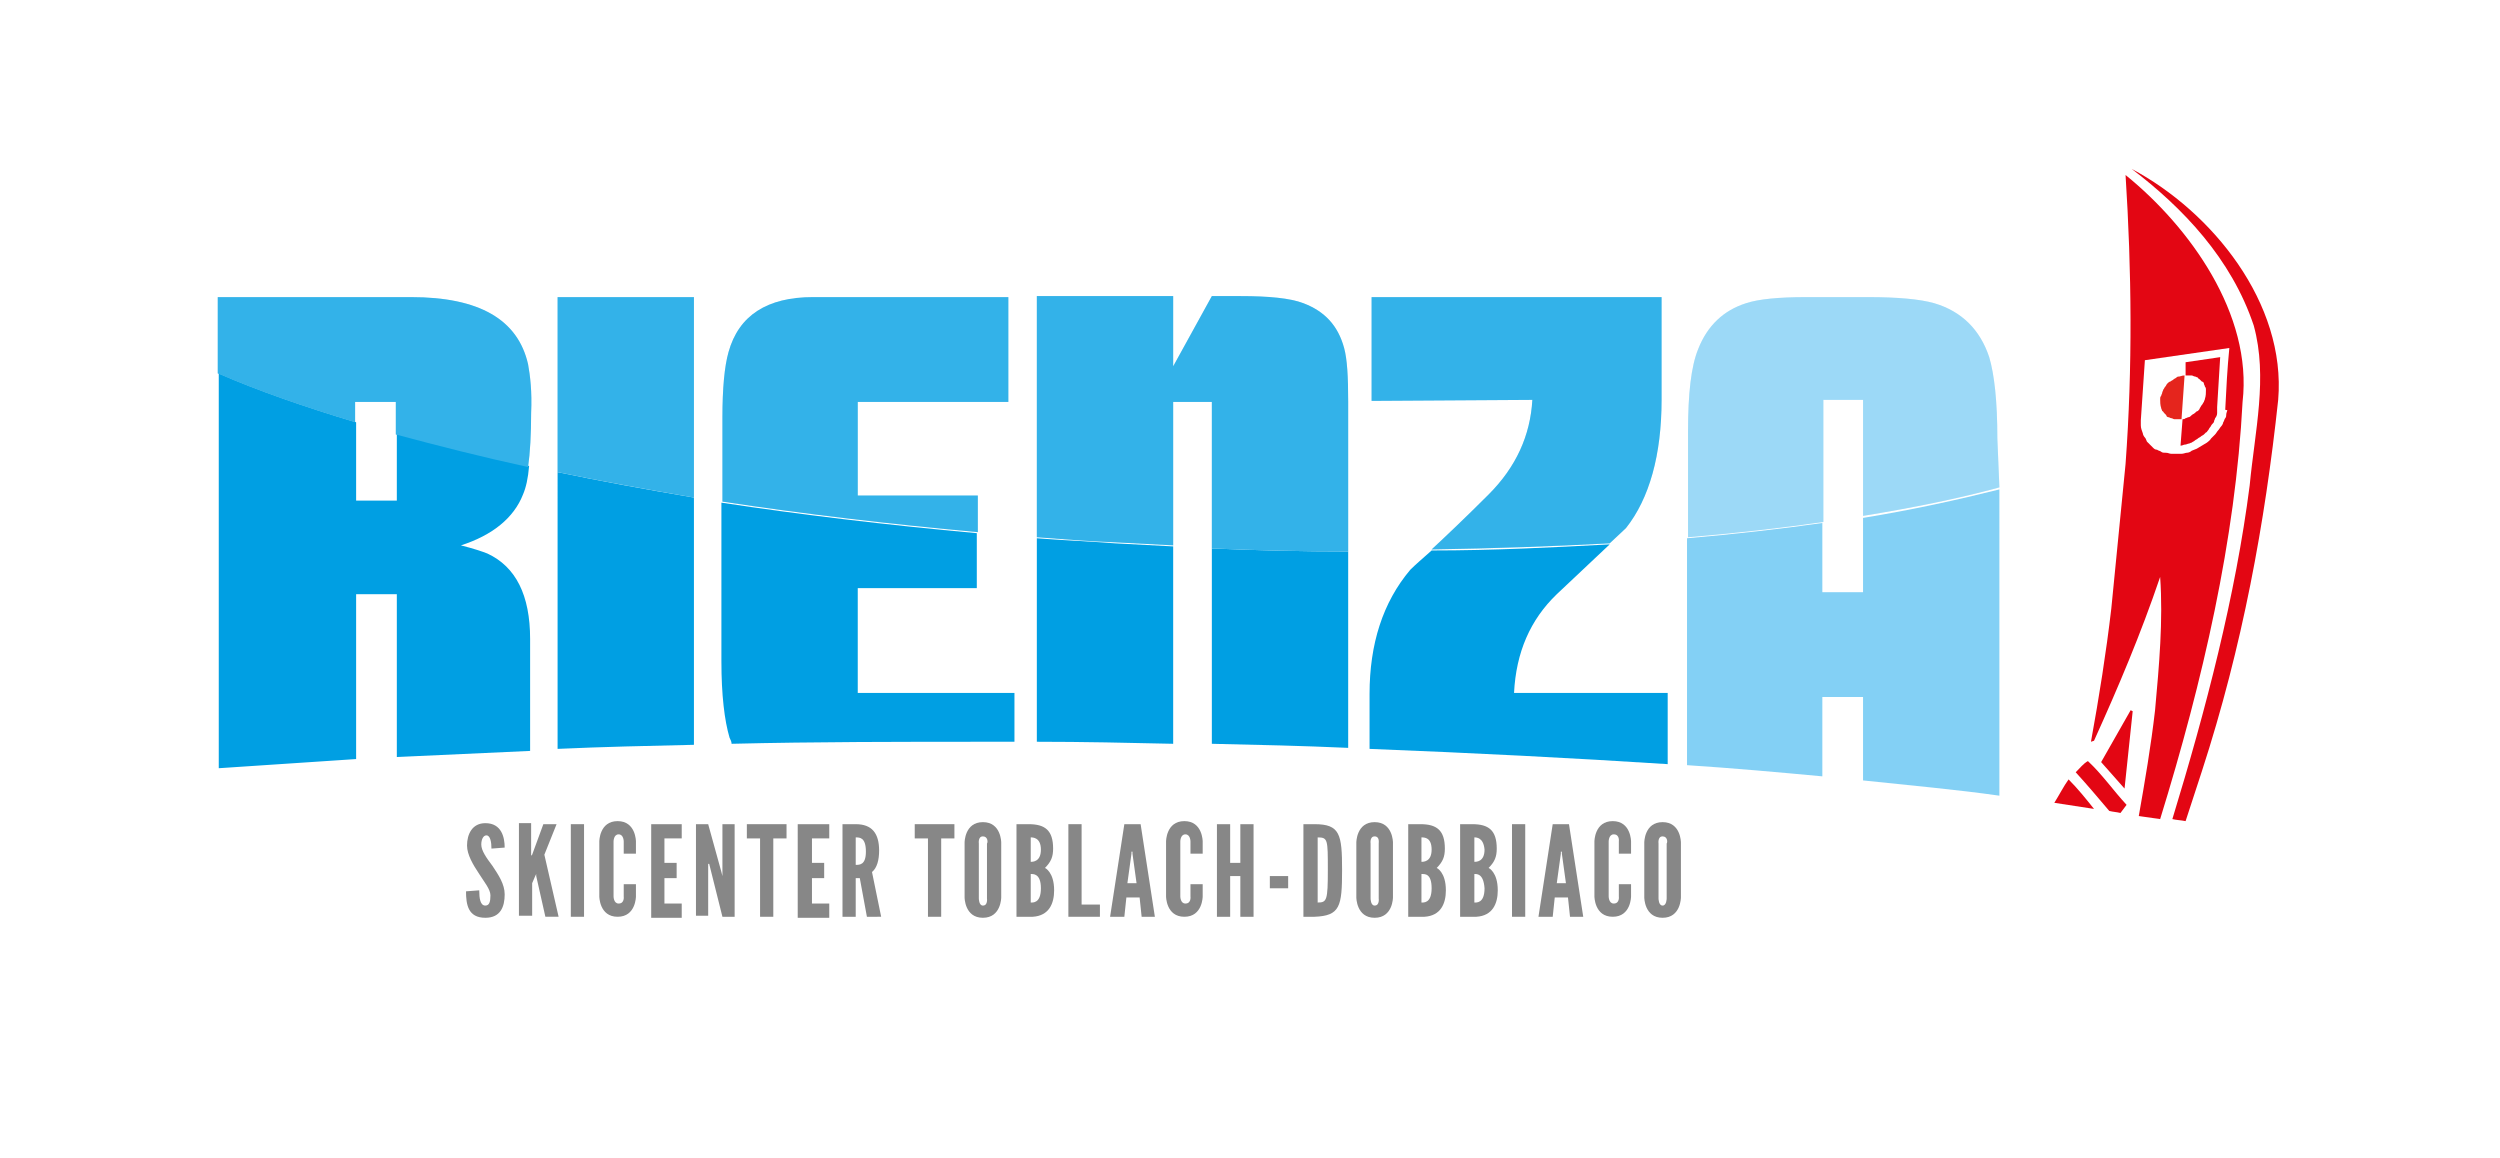 <?xml version="1.0" encoding="utf-8"?>
<!-- Generator: Adobe Illustrator 22.1.0, SVG Export Plug-In . SVG Version: 6.00 Build 0)  -->
<svg version="1.1" id="Ebene_1" xmlns="http://www.w3.org/2000/svg" xmlns:xlink="http://www.w3.org/1999/xlink" x="0px" y="0px"
	 viewBox="0 0 245.7 113.8" style="enable-background:new 0 0 245.7 113.8;" xml:space="preserve">
<style type="text/css">
	.st0{fill:#FFFFFF;}
	.st1{fill:none;}
	.st2{fill:#E30613;}
	.st3{fill:#878787;}
	.st4{fill:#009FE3;}
	.st5{fill:#83D0F5;}
	.st6{opacity:0.2;fill:#FFFFFF;}
	.st7{fill-rule:evenodd;clip-rule:evenodd;fill:#FFFFFF;}
	.st8{fill-rule:evenodd;clip-rule:evenodd;fill:#E30613;}
	.st9{fill-rule:evenodd;clip-rule:evenodd;fill:#E5251D;}
</style>
<rect class="st0" width="245.7" height="113.8"/>
<g>
	<g>
		<rect x="179.1" y="39.5" class="st1" width="3.9" height="18.8"/>
		<rect x="35" y="39.5" class="st1" width="4" height="9.7"/>
		<path class="st2" d="M216.4,75.8c4-12.3,6.2-24.4,7.5-36.5c0.8-9.5-6.5-18.5-14.4-22.7l0,0c5,3.8,9.8,8.8,12,15.4
			c1.4,5.1,0.1,10.4-0.4,15.7c-1.4,10.9-4.3,22-7.6,32.8c0.4,0.1,0.8,0.1,1.3,0.2L216.4,75.8z"/>
		<path class="st2" d="M220.4,39.5c1-8.6-5.2-17.2-11.5-22.3c0.6,9.4,0.7,18.9,0,28.4l-1.4,14.2c-0.5,4.3-1.2,8.7-2,13.1l0.3-0.1
			c2.4-5.3,4.6-10.5,6.5-16.1c0.3,4.3-0.1,8.7-0.5,13.1c-0.4,3.5-1,7-1.6,10.4c0.7,0.1,1.4,0.2,2.1,0.3
			C216.5,66.9,219.7,53,220.4,39.5z"/>
		<path class="st2" d="M203.3,76.6c-0.5,0.7-0.9,1.5-1.4,2.3c1.3,0.2,2.6,0.4,3.9,0.6C205,78.5,204.2,77.5,203.3,76.6z"/>
		<path class="st2" d="M209,79.1c-1.3-1.4-2.4-3-3.8-4.3c-0.4,0.2-0.8,0.7-1.2,1.1c1.1,1.2,2.2,2.5,3.3,3.8c0.4,0.1,0.7,0.1,1.1,0.2
			L209,79.1z"/>
		<polygon class="st2" points="209.4,69.8 206.5,74.9 208.8,77.5 209.6,69.9 		"/>
		<g>
			<path class="st3" d="M47.7,80.9c1.6,0,1.9,1.4,1.9,2.4l-1.3,0.1c0-0.6-0.1-1.3-0.5-1.3c-0.3,0-0.5,0.4-0.5,0.9
				c0,0.6,0.5,1.3,1.1,2.1c0.6,0.9,1.2,1.8,1.2,2.8c0,1.2-0.4,2.3-1.9,2.3c-1.7,0-1.9-1.3-1.9-2.6l1.3-0.1c0,0.8,0.1,1.5,0.6,1.5
				c0.4,0,0.5-0.4,0.5-1c0-0.6-0.6-1.3-1.1-2.1c-0.6-0.9-1.2-1.9-1.2-2.8C45.9,82,46.4,80.9,47.7,80.9z"/>
			<path class="st3" d="M52.2,81v3v0.1h0l0.1-0.1l1.1-3h1.3l-1.2,3l1.4,6.1h-1.3l-0.9-4l0-0.2h0l-0.1,0.2l-0.3,0.7v3.2h-1.3
				c0-2.8,0-9.1,0-9.1H52.2z"/>
			<path class="st3" d="M56.1,81h1.3v9.1h-1.3V81z"/>
			<path class="st3" d="M62.5,86.9v1.2c0,0,0,2-1.8,2c-1.8,0-1.8-2-1.8-2v-5.4c0,0,0-2,1.8-2c1.8,0,1.8,2,1.8,2v1.2h-1.2v-1.2
				c0,0,0-0.7-0.5-0.7c-0.5,0-0.5,0.7-0.5,0.7v5.4c0,0,0,0.7,0.5,0.7c0.6,0,0.5-0.7,0.5-0.7v-1.2H62.5z"/>
			<path class="st3" d="M64,81H67v1.4h-1.7v2.4h1.2v1.5h-1.2v2.5H67v1.4H64V81z"/>
			<path class="st3" d="M69.8,85.3l-0.1-0.4h-0.1v0.4v4.7h-1.2V81h1.2l1.3,4.7l0.1,0.4H71v-0.4V81h1.2v9.1h-1.2L69.8,85.3z"/>
			<path class="st3" d="M73.4,82.3V81h3.9v1.4H76v7.7h-1.3v-7.7H73.4z"/>
			<path class="st3" d="M78.4,81h3.1v1.4h-1.7v2.4H81v1.5h-1.2v2.5h1.7v1.4h-3.1V81z"/>
			<path class="st3" d="M85.2,90.1l-0.7-3.8h-0.4v3.8h-1.3V81h1.3c1.6,0,2.3,0.9,2.3,2.6c0,0.9-0.2,1.7-0.7,2.1l0.9,4.4H85.2z
				 M84.1,82.3V85c0.4,0,1,0,1-1.3C85.1,82.3,84.5,82.3,84.1,82.3z"/>
			<path class="st3" d="M89.9,82.3V81h3.9v1.4h-1.3v7.7h-1.3v-7.7H89.9z"/>
			<path class="st3" d="M96.6,90.2c-1.8,0-1.8-2-1.8-2v-5.4c0,0,0-2,1.8-2c1.8,0,1.8,2,1.8,2v5.4C98.4,88.2,98.4,90.2,96.6,90.2z
				 M96.6,82.2c-0.5,0-0.4,0.7-0.4,0.7v5.4c0,0,0,0.7,0.4,0.7c0.5,0,0.4-0.7,0.4-0.7v-5.4C97.1,82.8,97.1,82.2,96.6,82.2z"/>
			<path class="st3" d="M99.9,90.1V81c0,0,0.7,0,1.2,0c1.6,0,2.4,0.6,2.4,2.4c0,0.8-0.2,1.3-0.8,1.9c0,0,0.9,0.4,0.9,2.2
				c0,1.3-0.5,2.5-2.1,2.6H99.9z M101.3,82.3v2.4c0.2,0,1,0,1-1.2C102.3,82.3,101.5,82.3,101.3,82.3z M101.3,85.9v2.8
				c0.2,0,1,0.1,1-1.4C102.3,85.8,101.5,85.9,101.3,85.9z"/>
			<path class="st3" d="M105,81h1.3v7.9h1.8v1.2H105V81z"/>
			<path class="st3" d="M109.1,90.1l1.4-9.1h1.6l1.4,9.1h-1.3l-0.2-1.9h-1.3l-0.2,1.9H109.1z M111.3,83.9l0-0.2h-0.1l0,0.2l-0.4,2.9
				h0.9L111.3,83.9z"/>
			<path class="st3" d="M118.2,86.9v1.2c0,0,0,2-1.8,2c-1.8,0-1.8-2-1.8-2v-5.4c0,0,0-2,1.8-2c1.8,0,1.8,2,1.8,2v1.2h-1.2v-1.2
				c0,0,0-0.7-0.5-0.7c-0.5,0-0.5,0.7-0.5,0.7v5.4c0,0,0,0.7,0.5,0.7c0.6,0,0.5-0.7,0.5-0.7v-1.2H118.2z"/>
			<path class="st3" d="M121.9,86.1h-1v4h-1.3c0,0,0-9,0-9.1h1.3v3.8h1V81h1.3v9.1h-1.3V86.1z"/>
			<path class="st3" d="M124.8,86.1h1.8v1.2h-1.8V86.1z"/>
			<path class="st3" d="M129.2,90.1h-1.1V81h1.1c2.5,0,2.7,1,2.7,4.5C131.9,89.1,131.7,90,129.2,90.1z M129.5,88.7
				c0.9,0,1-0.2,1-3.2c0-3,0-3.2-1-3.2V88.7z"/>
			<path class="st3" d="M135.1,90.2c-1.8,0-1.8-2-1.8-2v-5.4c0,0,0-2,1.8-2c1.8,0,1.8,2,1.8,2v5.4C136.9,88.2,136.9,90.2,135.1,90.2
				z M135.1,82.2c-0.5,0-0.4,0.7-0.4,0.7v5.4c0,0,0,0.7,0.4,0.7c0.5,0,0.4-0.7,0.4-0.7v-5.4C135.5,82.8,135.6,82.2,135.1,82.2z"/>
			<path class="st3" d="M138.4,90.1V81c0,0,0.7,0,1.2,0c1.6,0,2.4,0.6,2.4,2.4c0,0.8-0.2,1.3-0.8,1.9c0,0,0.9,0.4,0.9,2.2
				c0,1.3-0.5,2.5-2.1,2.6H138.4z M139.7,82.3v2.4c0.2,0,1,0,1-1.2C140.7,82.3,140,82.3,139.7,82.3z M139.7,85.9v2.8
				c0.2,0,1,0.1,1-1.4C140.7,85.8,140,85.9,139.7,85.9z"/>
			<path class="st3" d="M143.5,90.1V81c0,0,0.7,0,1.2,0c1.6,0,2.4,0.6,2.4,2.4c0,0.8-0.2,1.3-0.8,1.9c0,0,0.9,0.4,0.9,2.2
				c0,1.3-0.5,2.5-2.1,2.6H143.5z M144.9,82.3v2.4c0.2,0,1,0,1-1.2C145.8,82.3,145.1,82.3,144.9,82.3z M144.9,85.9v2.8
				c0.2,0,1,0.1,1-1.4C145.8,85.8,145.1,85.9,144.9,85.9z"/>
			<path class="st3" d="M148.6,81h1.3v9.1h-1.3V81z"/>
			<path class="st3" d="M151.2,90.1l1.4-9.1h1.6l1.4,9.1h-1.3l-0.2-1.9h-1.3l-0.2,1.9H151.2z M153.5,83.9l0-0.2h-0.1l0,0.2l-0.4,2.9
				h0.9L153.5,83.9z"/>
			<path class="st3" d="M160.3,86.9v1.2c0,0,0,2-1.8,2c-1.8,0-1.8-2-1.8-2v-5.4c0,0,0-2,1.8-2c1.8,0,1.8,2,1.8,2v1.2h-1.2v-1.2
				c0,0,0.1-0.7-0.5-0.7c-0.5,0-0.5,0.7-0.5,0.7v5.4c0,0,0,0.7,0.5,0.7c0.6,0,0.5-0.7,0.5-0.7v-1.2H160.3z"/>
			<path class="st3" d="M163.4,90.2c-1.8,0-1.8-2-1.8-2v-5.4c0,0,0-2,1.8-2c1.8,0,1.8,2,1.8,2v5.4C165.2,88.2,165.2,90.2,163.4,90.2
				z M163.4,82.2c-0.5,0-0.4,0.7-0.4,0.7v5.4c0,0,0,0.7,0.4,0.7s0.4-0.7,0.4-0.7v-5.4C163.9,82.8,163.9,82.2,163.4,82.2z"/>
		</g>
		<g>
			<path class="st4" d="M39,49.2h-4v-7.7c-5-1.5-9.6-3.1-13.5-4.8v38.8c4.4-0.3,8.9-0.6,13.5-0.9V58.4h4v16
				c4.3-0.2,8.6-0.4,13.1-0.6V62.8c0-4.3-1.4-7.1-4.2-8.4c-0.5-0.2-1.4-0.5-2.6-0.8c3.1-1,5.2-2.7,6.1-5c0.3-0.7,0.5-1.6,0.6-2.8
				c-4.6-1-8.9-2.1-13-3.2V49.2z"/>
			<path class="st4" d="M54.8,73.6c4.4-0.2,8.9-0.3,13.4-0.4V48.9c-4.7-0.8-9.1-1.6-13.4-2.5V73.6z"/>
			<path class="st4" d="M70.9,65c0,3.3,0.3,5.8,0.8,7.5c0.1,0.2,0.2,0.4,0.2,0.6c8.2-0.2,16.7-0.2,25.3-0.2c0.9,0,1.7,0,2.5,0v-4.8
				H84.3V57.8H96v-5.4c-8.8-0.8-17.2-1.8-25.1-3V65z"/>
			<path class="st4" d="M119.1,73.1c4.5,0.1,9,0.2,13.4,0.4V54.2c-4.4,0-8.9-0.1-13.4-0.3V73.1z"/>
			<path class="st4" d="M101.9,52.9v20c4.5,0,9,0.1,13.4,0.2V53.7c-1.9-0.1-3.8-0.2-5.7-0.3C107,53.2,104.4,53.1,101.9,52.9z"/>
			<path class="st4" d="M138.6,56c-2.7,3.2-4,7.3-4,12.2v5.4c10.2,0.4,20,0.9,29.3,1.5v-7h-15.1c0.2-4,1.6-7.2,4.2-9.7l5.2-4.9
				c-5.6,0.3-11.4,0.6-17.5,0.6C139.8,54.9,139.1,55.5,138.6,56z"/>
			<path class="st5" d="M183,58.2h-3.9v-6.8c-4.2,0.6-8.7,1.1-13.3,1.5v22.3c4.6,0.3,9,0.7,13.3,1.1v-7.8h4v8.2
				c4.7,0.5,9.2,0.9,13.4,1.5V48.1c-4,1-8.5,2-13.4,2.8V58.2z"/>
			<path class="st4" d="M51.9,35.8c-1-4.4-4.8-6.6-11.5-6.6h-19v7.5c3.9,1.7,8.5,3.3,13.5,4.8v-2h4v3.2c4.1,1.1,8.4,2.2,13,3.2
				c0.2-1.4,0.3-3.2,0.3-5.3C52.3,38.5,52.1,36.9,51.9,35.8z"/>
			<path class="st6" d="M51.9,35.8c-1-4.4-4.8-6.6-11.5-6.6h-19v7.5c3.9,1.7,8.5,3.3,13.5,4.8v-2h4v3.2c4.1,1.1,8.4,2.2,13,3.2
				c0.2-1.4,0.3-3.2,0.3-5.3C52.3,38.5,52.1,36.9,51.9,35.8z"/>
			<path class="st4" d="M54.8,29.2v17.2c4.3,0.9,8.8,1.7,13.4,2.5V29.2H54.8z"/>
			<path class="st6" d="M54.8,29.2v17.2c4.3,0.9,8.8,1.7,13.4,2.5V29.2"/>
			<path class="st4" d="M84.3,48.8v-9.3h14.8V29.2H79.9c-4.5,0-7.3,1.8-8.3,5.4c-0.4,1.4-0.6,3.6-0.6,6.4v8.3
				c7.9,1.2,16.3,2.2,25.1,3v-3.6H84.3z"/>
			<path class="st6" d="M84.3,48.8v-9.3h14.8V29.2H79.9c-4.5,0-7.3,1.8-8.3,5.4c-0.4,1.4-0.6,3.6-0.6,6.4v8.3
				c7.9,1.2,16.3,2.2,25.1,3v-3.6H84.3z"/>
			<path class="st4" d="M132.1,34.2c-0.6-2.2-1.9-3.6-4-4.4c-1.3-0.5-3.4-0.7-6.2-0.7h-2.8l-3.8,6.9v-6.9h-13.4v23.7
				c2.6,0.2,5.1,0.4,7.7,0.5c1.9,0.1,3.8,0.2,5.7,0.3V39.5h3.8v14.4c4.6,0.2,9,0.3,13.4,0.3V39.5C132.5,37,132.4,35.3,132.1,34.2z"
				/>
			<path class="st6" d="M132.1,34.2c-0.6-2.2-1.9-3.6-4-4.4c-1.3-0.5-3.4-0.7-6.2-0.7h-2.8l-3.8,6.9v-6.9h-13.4v23.7
				c2.6,0.2,5.1,0.4,7.7,0.5c1.9,0.1,3.8,0.2,5.7,0.3V39.5h3.8v14.4c4.6,0.2,9,0.3,13.4,0.3V39.5C132.5,37,132.4,35.3,132.1,34.2z"
				/>
			<path class="st4" d="M163.3,39.3V29.2h-28.5v10.2l15.8-0.1c-0.2,3.5-1.6,6.6-4.3,9.3c-2.3,2.3-4.2,4.1-5.6,5.4
				c6.1-0.1,11.9-0.3,17.5-0.6l1.6-1.5C162.1,49,163.3,44.7,163.3,39.3z"/>
			<path class="st6" d="M163.3,39.3V29.2h-28.5v10.2l15.8-0.1c-0.2,3.5-1.6,6.6-4.3,9.3c-2.3,2.3-4.2,4.1-5.6,5.4
				c6.1-0.1,11.9-0.3,17.5-0.6l1.6-1.5C162.1,49,163.3,44.7,163.3,39.3z"/>
			<path class="st5" d="M196.3,43.1c0-3.7-0.3-6.3-0.8-8c-0.9-2.7-2.7-4.5-5.4-5.3c-1.4-0.4-3.6-0.6-6.5-0.6h-6.1
				c-2.7,0-4.7,0.2-5.9,0.6c-2.2,0.7-3.8,2.2-4.7,4.5c-0.7,1.7-1,4.4-1,8.1v10.4c4.7-0.4,9.1-0.9,13.3-1.5v-12h3.9v11.4
				c4.9-0.8,9.4-1.7,13.4-2.8L196.3,43.1L196.3,43.1z"/>
			<path class="st6" d="M196.3,43.1c0-3.7-0.3-6.3-0.8-8c-0.9-2.7-2.7-4.5-5.4-5.3c-1.4-0.4-3.6-0.6-6.5-0.6h-6.1
				c-2.7,0-4.7,0.2-5.9,0.6c-2.2,0.7-3.8,2.2-4.7,4.5c-0.7,1.7-1,4.4-1,8.1v10.4c4.7-0.4,9.1-0.9,13.3-1.5v-12h3.9v11.4
				c4.9-0.8,9.4-1.7,13.4-2.8L196.3,43.1L196.3,43.1z"/>
		</g>
	</g>
	<g>
		<path class="st7" d="M218.7,40.2c0.1-2,0.2-4,0.4-6l-8.3,1.2l-0.4,5.9l0,0c0,0.2,0,0.3,0,0.5c0,0.3,0.1,0.5,0.2,0.8
			c0,0.1,0.1,0.3,0.2,0.4c0.1,0.1,0.1,0.2,0.2,0.4c0.1,0.1,0.2,0.2,0.3,0.3c0.1,0.1,0.2,0.2,0.3,0.3c0.1,0.1,0.2,0.2,0.4,0.2
			c0.1,0.1,0.3,0.1,0.4,0.2c0.1,0.1,0.3,0.1,0.5,0.1c0.2,0,0.3,0.1,0.5,0.1c0.2,0,0.3,0,0.5,0c0.2,0,0.4,0,0.5,0
			c0.2,0,0.4-0.1,0.5-0.1c0.2,0,0.4-0.1,0.5-0.2c0.2-0.1,0.3-0.1,0.5-0.2c0.2-0.1,0.3-0.2,0.5-0.3c0.2-0.1,0.3-0.2,0.5-0.3
			c0.1-0.1,0.3-0.2,0.4-0.4c0.1-0.1,0.3-0.3,0.4-0.4c0.1-0.1,0.2-0.3,0.3-0.4c0.1-0.1,0.2-0.3,0.3-0.4c0.1-0.1,0.2-0.3,0.2-0.4
			c0.1-0.1,0.1-0.3,0.2-0.4c0.1-0.1,0.1-0.3,0.1-0.4c0-0.1,0.1-0.3,0.1-0.4C218.7,40.3,218.7,40.3,218.7,40.2
			C218.7,40.2,218.7,40.2,218.7,40.2"/>
		<path class="st8" d="M214.8,35.6l3.4-0.5l-0.3,4.9c0,0.1,0,0.1,0,0.2c0,0,0,0,0,0.1c0,0,0,0,0,0c0,0,0,0,0,0.1c0,0,0,0.1,0,0.2
			c0,0.2-0.1,0.4-0.2,0.5c0,0.1-0.1,0.2-0.1,0.3c0,0.1-0.1,0.2-0.2,0.3c-0.1,0.1-0.1,0.2-0.2,0.3c-0.1,0.1-0.1,0.2-0.2,0.3
			c-0.1,0.1-0.1,0.2-0.2,0.2c-0.1,0.1-0.2,0.2-0.2,0.2c-0.1,0.1-0.2,0.1-0.3,0.2c-0.1,0.1-0.2,0.1-0.3,0.2c-0.1,0.1-0.2,0.1-0.3,0.2
			c-0.1,0.1-0.2,0.1-0.3,0.2c-0.1,0-0.2,0.1-0.3,0.1c-0.1,0-0.2,0.1-0.4,0.1c-0.1,0-0.2,0.1-0.4,0.1l0.2-2.6c0.1,0,0.2,0,0.3-0.1
			c0.1,0,0.2-0.1,0.3-0.1c0.1,0,0.2-0.1,0.3-0.2c0.1-0.1,0.2-0.1,0.3-0.2c0.1-0.1,0.2-0.2,0.3-0.2c0.1-0.1,0.2-0.2,0.2-0.3
			c0.1-0.1,0.1-0.2,0.2-0.3c0.1-0.1,0.1-0.2,0.2-0.3c0-0.1,0.1-0.2,0.1-0.3c0.1-0.3,0.1-0.6,0.1-0.9c0-0.1,0-0.2-0.1-0.3
			c0-0.1-0.1-0.2-0.1-0.3c0-0.1-0.1-0.2-0.2-0.2c-0.1-0.1-0.1-0.1-0.2-0.2c-0.1-0.1-0.2-0.1-0.2-0.2c-0.1,0-0.2-0.1-0.3-0.1
			c-0.1,0-0.2-0.1-0.3-0.1c-0.2,0-0.4,0-0.6,0L214.8,35.6"/>
		<path class="st9" d="M214.7,36.9l-0.3,4.3c-0.1,0-0.1,0-0.2,0c-0.1,0-0.1,0-0.2,0c-0.1,0-0.2,0-0.3,0c-0.1,0-0.2-0.1-0.3-0.1
			c-0.1,0-0.2-0.1-0.3-0.1c-0.1,0-0.2-0.1-0.2-0.2c-0.1-0.1-0.1-0.1-0.2-0.2c-0.1-0.1-0.1-0.2-0.2-0.2c0-0.1-0.1-0.2-0.1-0.3
			c-0.1-0.3-0.1-0.6-0.1-0.9c0-0.1,0-0.2,0.1-0.3c0-0.1,0.1-0.2,0.1-0.3c0-0.1,0.1-0.2,0.1-0.3c0.1-0.1,0.1-0.2,0.2-0.3
			c0.1-0.1,0.1-0.2,0.2-0.3c0.1-0.1,0.2-0.2,0.3-0.2c0.1-0.1,0.2-0.1,0.3-0.2c0.1-0.1,0.2-0.1,0.3-0.2c0.1-0.1,0.2-0.1,0.3-0.1
			C214.5,36.9,214.6,36.9,214.7,36.9"/>
	</g>
</g>
</svg>
